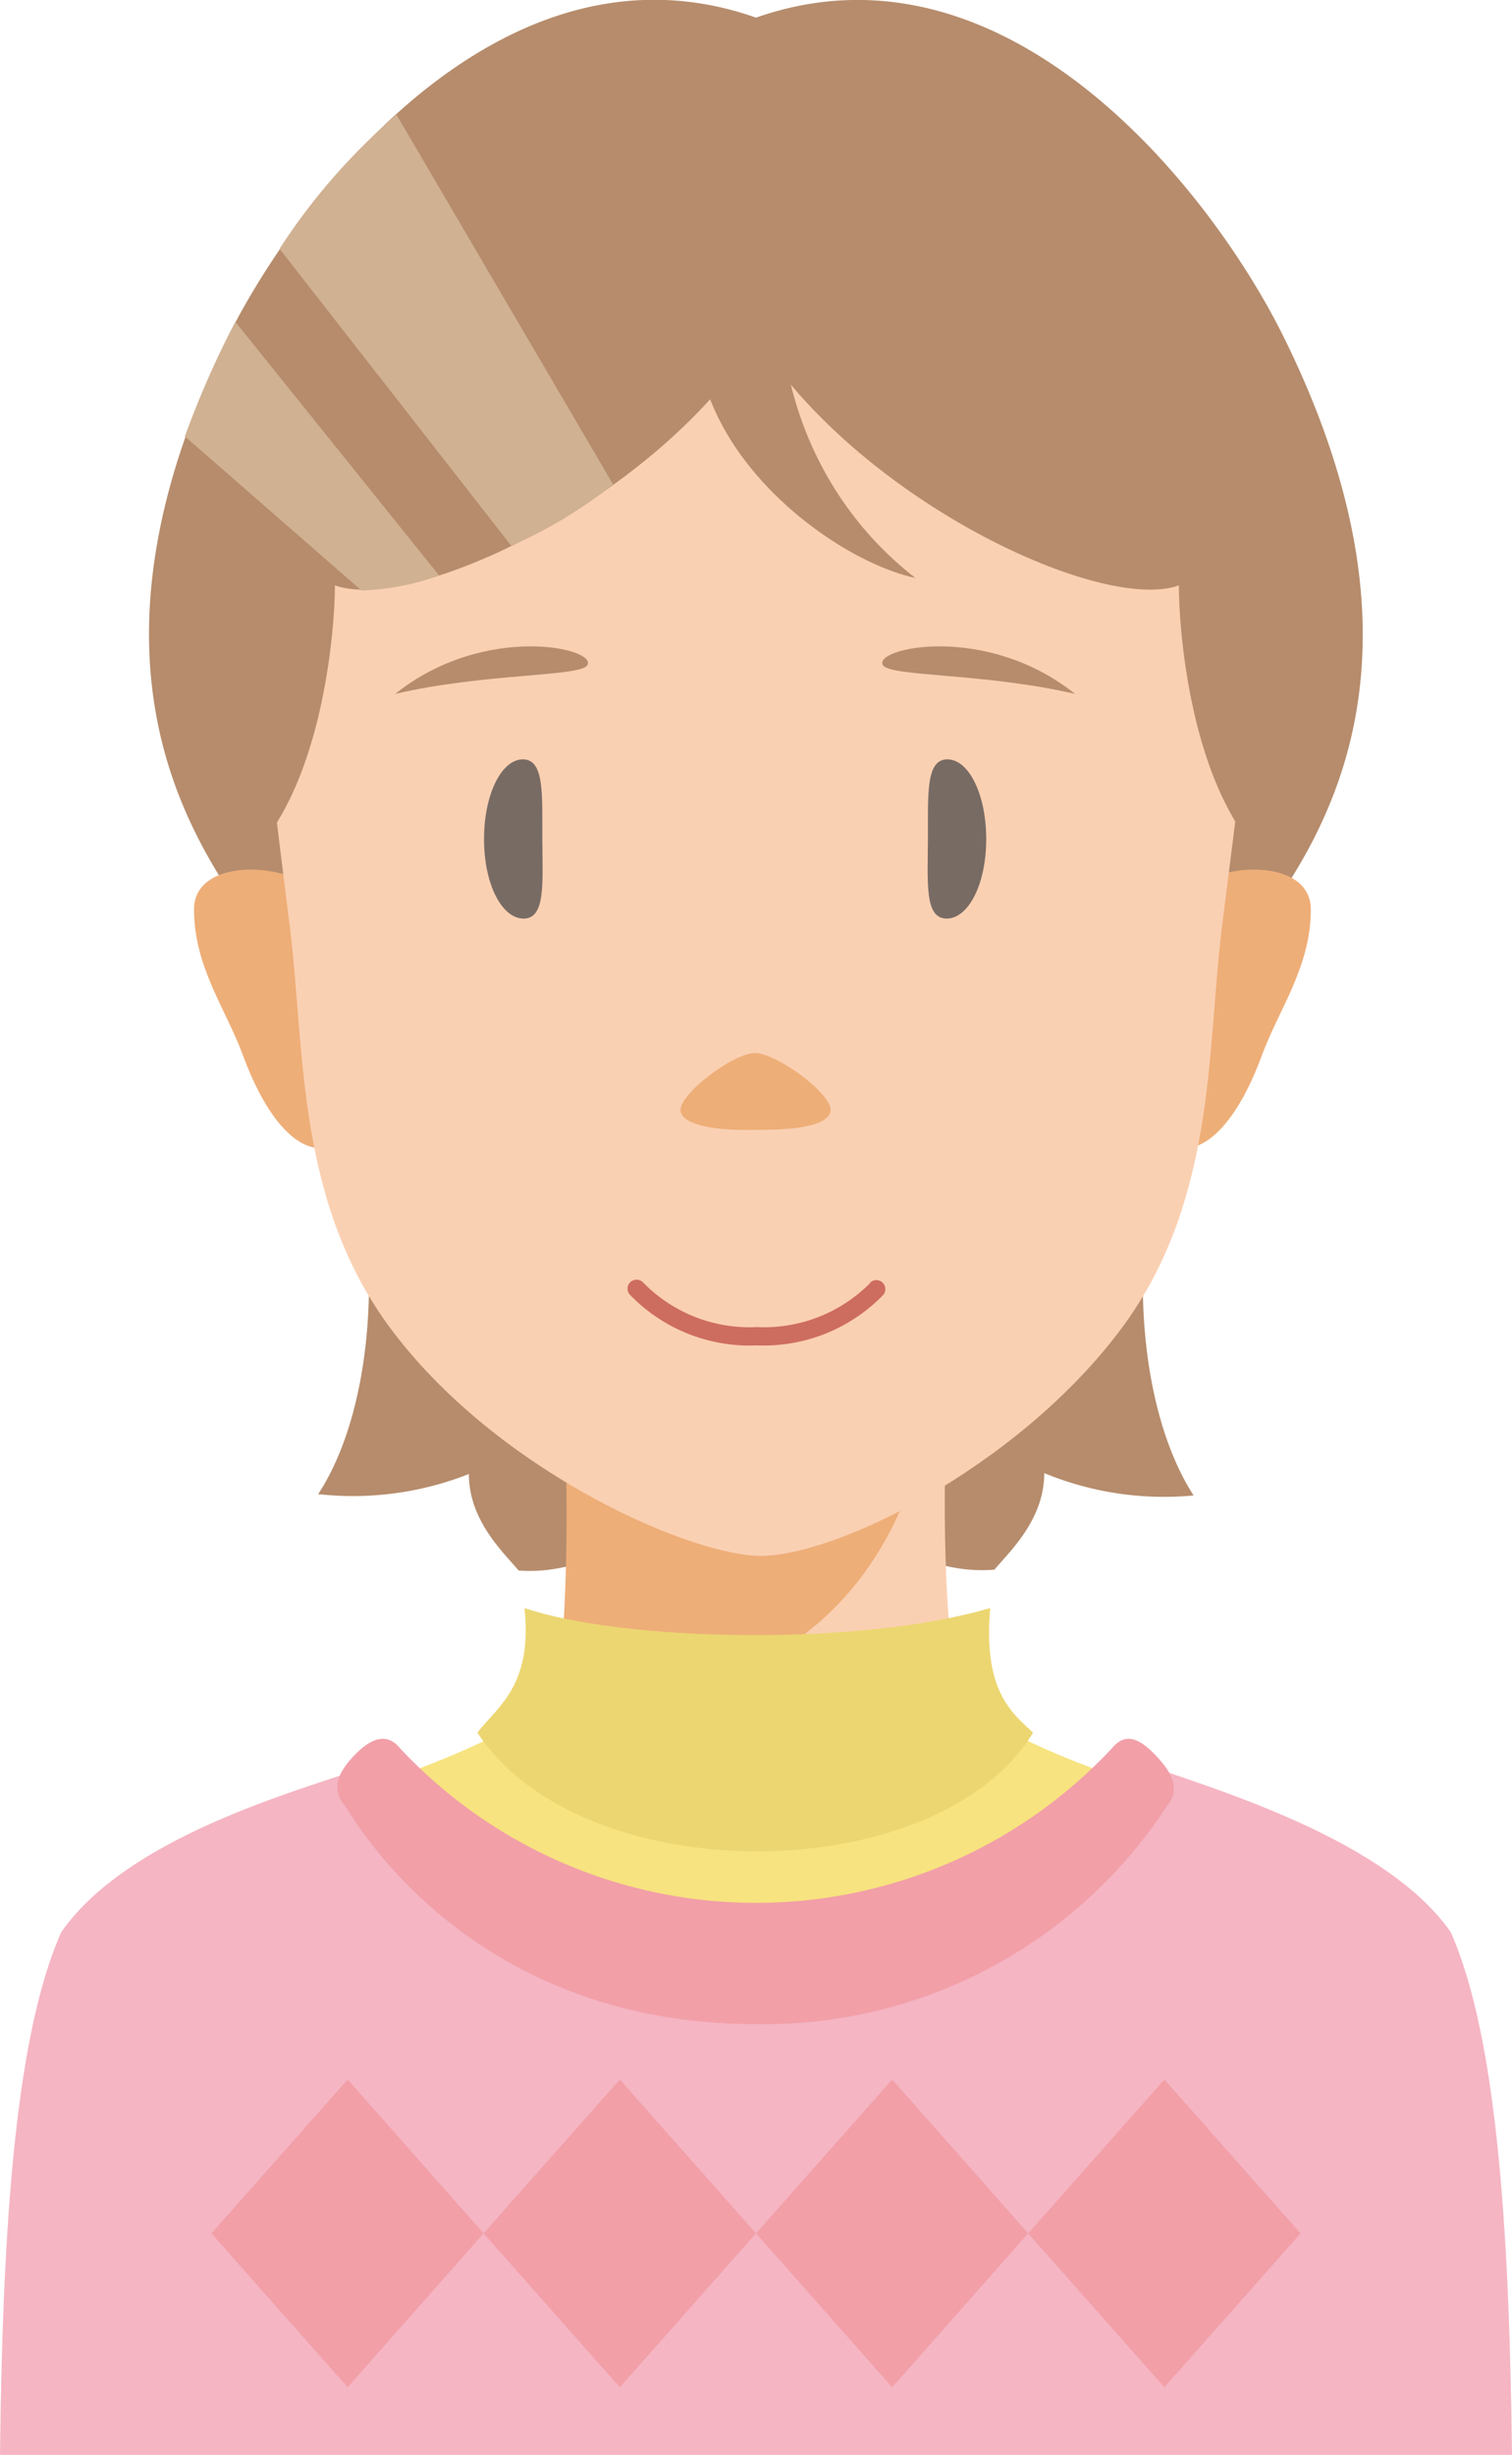 <svg xmlns="http://www.w3.org/2000/svg" width="67.72" height="109.92" viewBox="0 0 67.72 109.92"><defs><style>.cls-1{fill:#b68c6c;}.cls-2{fill:#fad0b2;}.cls-3{fill:#eeae78;}.cls-4{fill:#786b64;}.cls-5{fill:#cd6d5f;}.cls-6{fill:#f7e37f;}.cls-7{fill:#f5b5c3;}.cls-8{fill:#f29fa8;}.cls-9{fill:#ecd671;}.cls-10{fill:#d0b192;}</style></defs><title>person6</title><g id="レイヤー_2" data-name="レイヤー 2"><g id="文字"><path class="cls-1" d="M33.86,65.28c3.26,2.32,7,5.33,10.68,5,.69-.82,2.23-2.24,2.23-4.32a14.1,14.1,0,0,0,6.69,1C50.16,61.86,50,50.32,56,42c2.79-3.86,8.92-11.88,1.5-26.9C54.37,8.74,45.19-3.18,33.86.79c-11.34-4-20.51,8-23.65,14.29-7.42,15-1.29,23,1.49,26.9,6,8.34,5.86,19.88,2.55,24.92A14.14,14.14,0,0,0,21,66c0,2.08,1.54,3.5,2.23,4.32C26.89,70.61,30.6,67.6,33.86,65.28Z"/><path class="cls-2" d="M33.86,86.27l9.79-7.89c-1.82-3.25-1.41-16.51-.91-18.67H25c.51,2.16.91,15.42-.91,18.67Z"/><path class="cls-3" d="M41.61,62.54,25,59.71a87.59,87.59,0,0,1,.22,13.38C30.93,78.61,40.67,72.82,41.61,62.54Z"/><path class="cls-3" d="M52.94,40.41c.63-1.75,5.77-2.28,5.77.31s-1.44,4.47-2.21,6.58-2.16,4.43-3.81,4.08C50.75,51,52.69,41.11,52.94,40.41Z"/><path class="cls-3" d="M14.46,40.41c-.63-1.75-5.77-2.28-5.77.31s1.44,4.47,2.21,6.58,2.16,4.43,3.82,4.08C16.65,51,14.72,41.11,14.46,40.41Z"/><path class="cls-2" d="M33.86,8.05c8.77,0,23.57,5.43,22.4,19.69C55.75,34,55.1,38.43,54.71,41.66c-.65,5.4-.26,12.15-4.48,17.82-4.68,6.28-13.06,10.35-16.37,10.18s-11.69-3.9-16.37-10.18C13.27,53.81,13.66,47.06,13,41.66c-.39-3.23-1-7.63-1.55-13.92C10.29,13.48,24.11,8.05,33.86,8.05Z"/><path class="cls-3" d="M33.84,50.59c1.33,0,3.12-.07,3.35-.79s-2.36-2.62-3.35-2.65-3.57,1.94-3.35,2.65S32.56,50.62,33.84,50.59Z"/><path class="cls-4" d="M21.68,37.59c0,2,.8,3.55,1.78,3.54s.84-1.58.83-3.55S24.4,34,23.42,34,21.67,35.62,21.68,37.59Z"/><path class="cls-4" d="M44.17,37.59c0,2-.8,3.55-1.78,3.54s-.84-1.58-.83-3.55S41.45,34,42.43,34,44.18,35.62,44.17,37.59Z"/><path class="cls-5" d="M39,57.42a6.68,6.68,0,0,1-5.1,2,6.66,6.66,0,0,1-5.1-2,.4.4,0,1,0-.58.56,7.45,7.45,0,0,0,5.68,2.26A7.46,7.46,0,0,0,39.54,58a.4.4,0,0,0-.58-.56Z"/><path class="cls-1" d="M26.3,29.79c.51-.76-4.58-1.93-8.6,1.28C21.68,30.14,26,30.3,26.3,29.79Z"/><path class="cls-1" d="M39.55,29.79c-.51-.76,4.58-1.93,8.6,1.28C44.17,30.14,39.89,30.3,39.55,29.79Z"/><path class="cls-1" d="M33.86,7.26A24.62,24.62,0,0,0,14,16c-2.51,3.12-5,11.39-2.61,22.17C14.43,34.9,15,28.3,15,26.21c3.47,1.26,14.33-3.83,18.9-11.06,4.57,7.23,15.43,12.32,18.9,11.06,0,2.09.53,8.69,3.59,12,2.35-10.78-.1-19-2.61-22.17A24.62,24.62,0,0,0,33.86,7.26Z"/><path class="cls-1" d="M36.33,5.88c-11.65,9.55-.54,18.88,4.67,20C35.63,21.72,33.18,14.14,36.33,5.88Z"/><path class="cls-6" d="M56.68,108.2C56,98.09,54.37,84.9,53.41,81c-2.48-1.46-4.42-1.33-10.09-4.43l-9.46,4.6-9.47-4.6c-5.66,3.1-7.61,3-10.08,4.43-1,3.93-2.61,17.14-3.28,27.25Z"/><path class="cls-7" d="M33.86,109.92H67.72c-.11-9.28-.58-18.55-2.75-23.42C61.81,82,53.15,79.77,50.54,78.73c0,0-7.44,9-16.68,9S16.69,79,16.69,79C14.08,80,5.91,82,2.75,86.5.57,91.37.11,100.64,0,109.92Z"/><path class="cls-8" d="M49.83,78.25a21.82,21.82,0,0,1-31.94,0c-.64-.76-1.41-.31-2.08.41s-1,1.45-.35,2.21c.27.33,5.37,9.76,18.4,9.76a21.54,21.54,0,0,0,18.4-9.76c.63-.76.23-1.49-.44-2.21S50.47,77.49,49.83,78.25Z"/><path class="cls-9" d="M23.49,72c4.31,1.47,14.86,1.76,20.86,0-.32,3.66.92,4.66,1.92,5.58-4.27,7-20.16,7.17-24.89,0C22.32,76.38,23.86,75.45,23.49,72Z"/><path class="cls-10" d="M8.28,19.54a41.69,41.69,0,0,1,2.26-5.13l9.13,11.36a11.48,11.48,0,0,1-3.48.67Z"/><path class="cls-10" d="M12.52,11.14a27.82,27.82,0,0,1,5.24-6l9.7,16.55a20.9,20.9,0,0,1-4.56,2.75Z"/><polygon class="cls-8" points="21.66 100 15.57 106.89 9.47 100 15.57 93.11 21.66 100"/><polygon class="cls-8" points="33.86 100 27.76 106.89 21.66 100 27.76 93.11 33.86 100"/><polygon class="cls-8" points="46.05 100 39.96 106.89 33.86 100 39.96 93.11 46.05 100"/><polygon class="cls-8" points="58.25 100 52.15 106.89 46.05 100 52.15 93.11 58.25 100"/></g></g></svg>